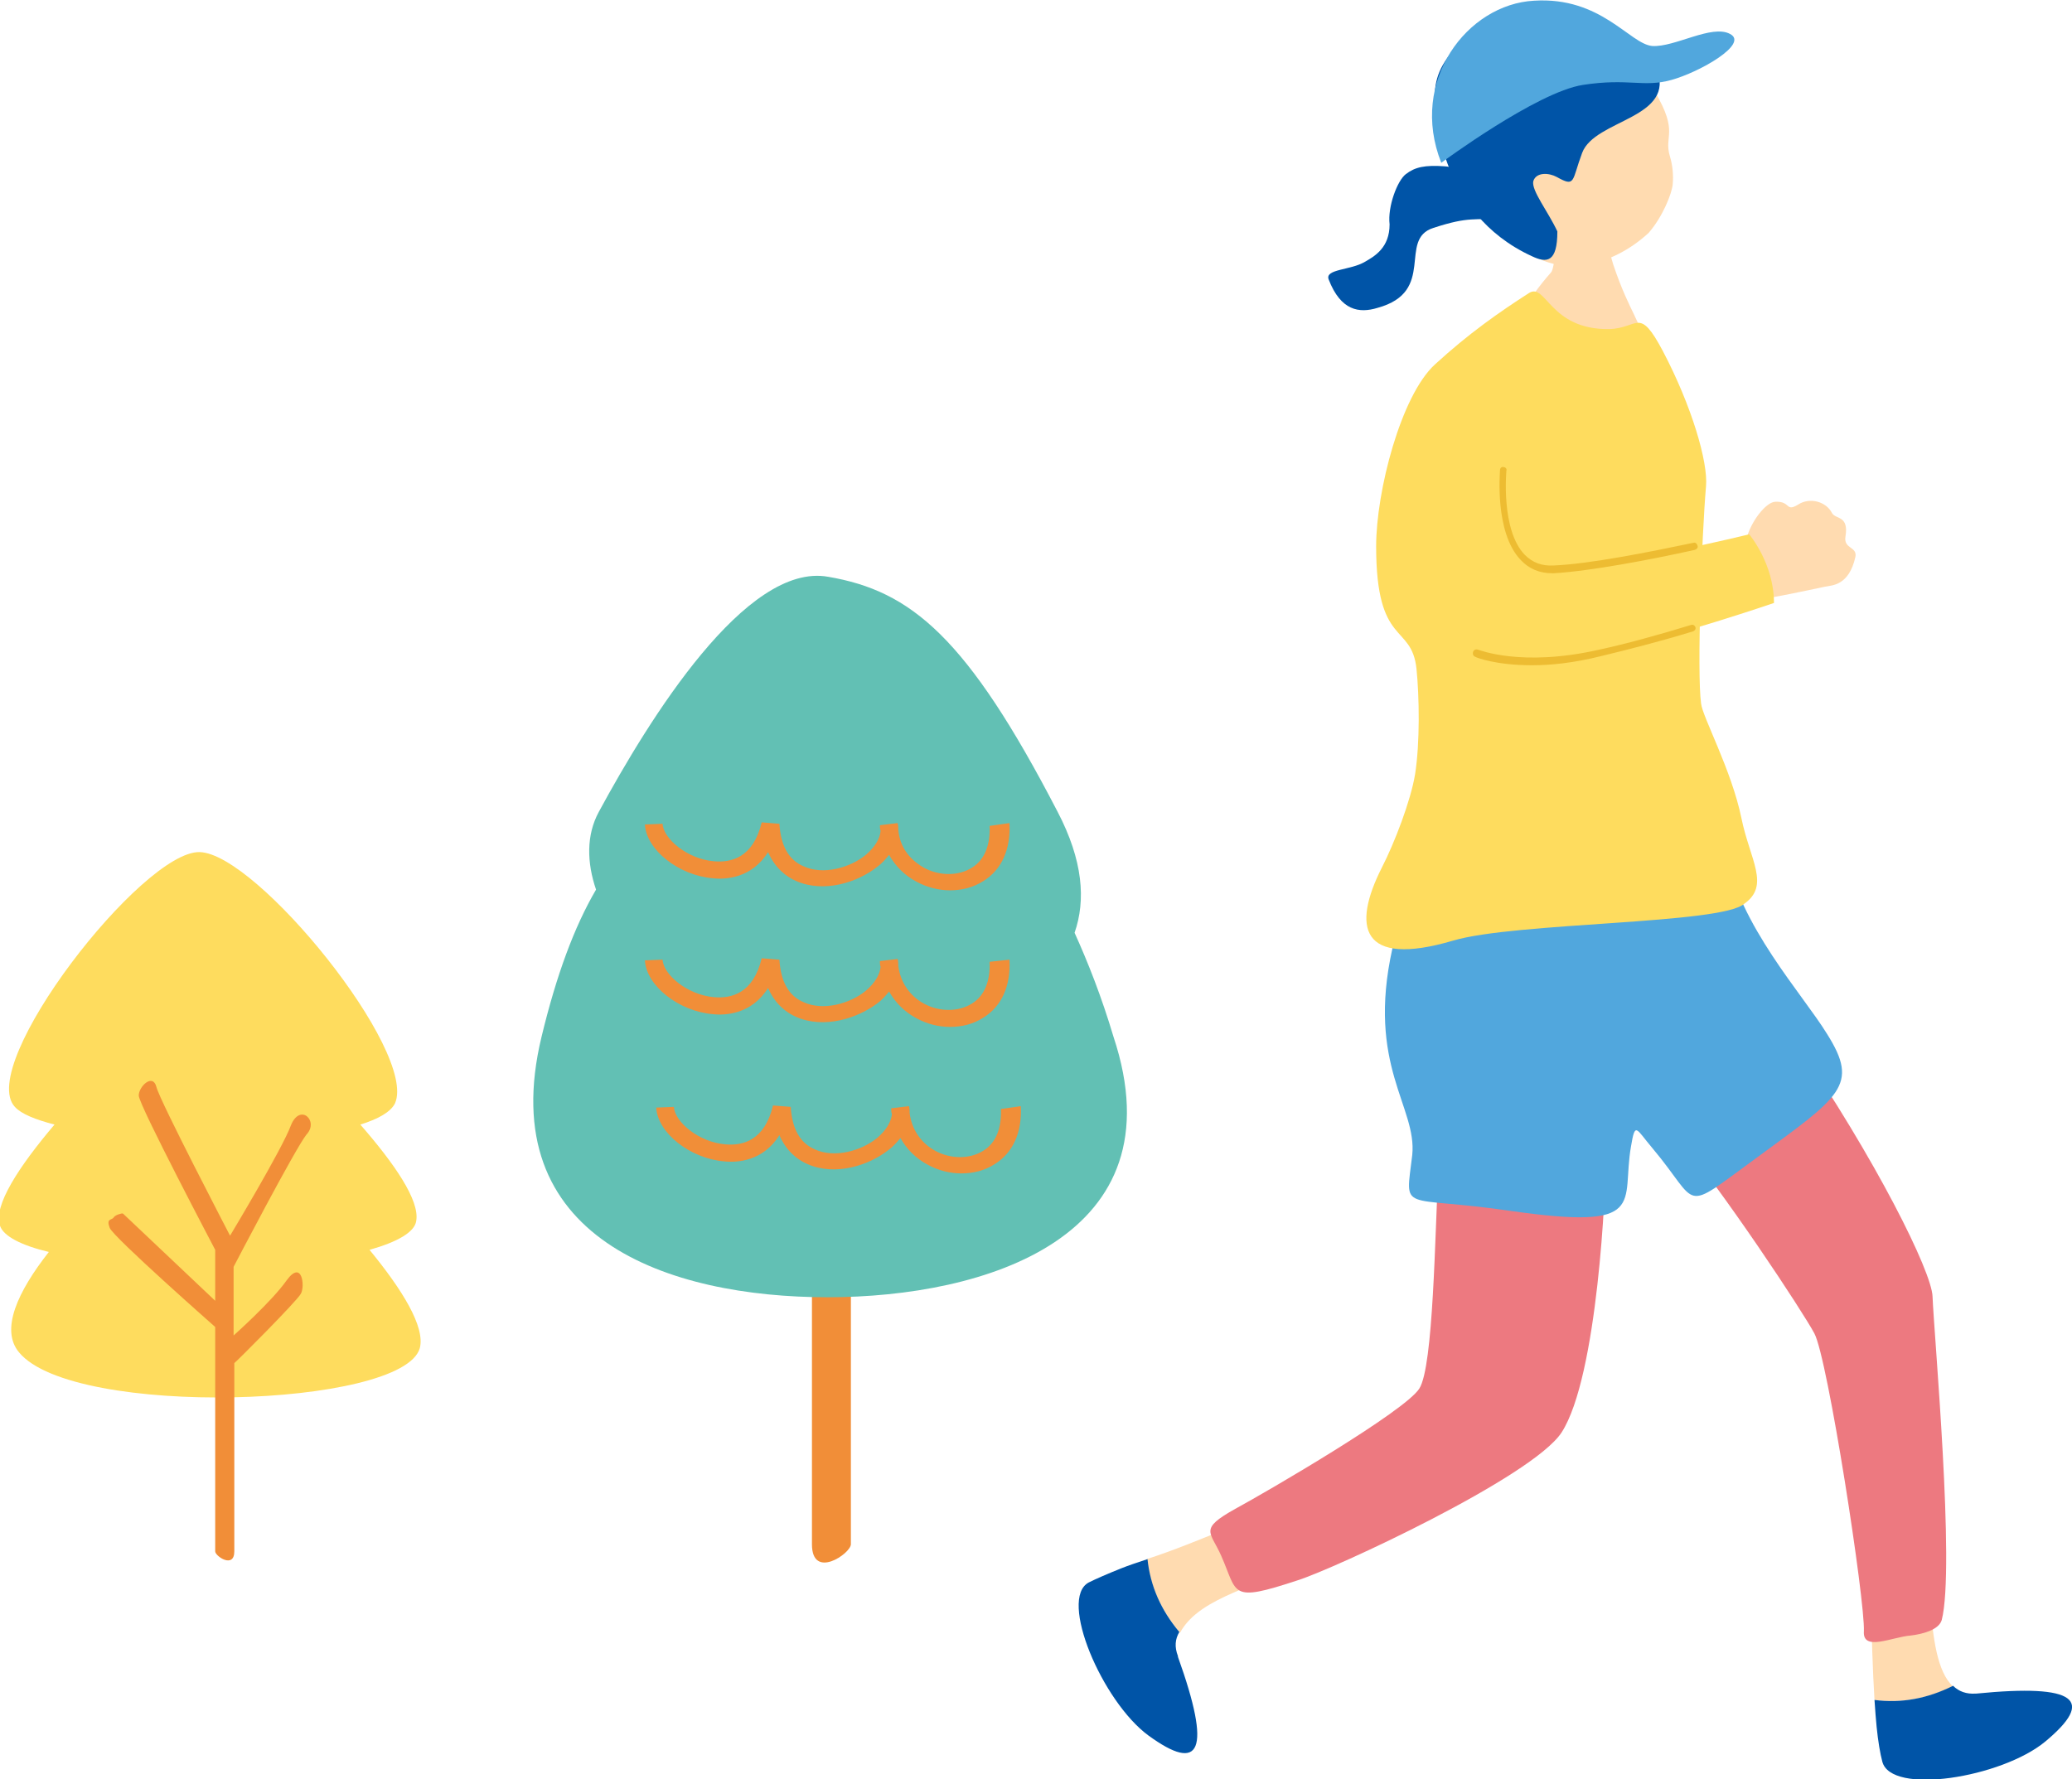<?xml version="1.0" encoding="utf-8"?>
<!-- Generator: Adobe Illustrator 27.9.6, SVG Export Plug-In . SVG Version: 9.03 Build 54986)  -->
<svg version="1.1" id="レイヤー_1" xmlns="http://www.w3.org/2000/svg" xmlns:xlink="http://www.w3.org/1999/xlink" x="0px"
	 y="0px" viewBox="0 0 292.7 251.4" style="enable-background:new 0 0 292.7 251.4;" xml:space="preserve">
<style type="text/css">
	.st0{clip-path:url(#SVGID_00000033370215593135699690000005846583114374939830_);fill:#FFDBB0;}
	.st1{clip-path:url(#SVGID_00000033370215593135699690000005846583114374939830_);fill:#0054A7;}
	.st2{clip-path:url(#SVGID_00000033370215593135699690000005846583114374939830_);fill:#ED7980;}
	.st3{clip-path:url(#SVGID_00000033370215593135699690000005846583114374939830_);fill:#51A7DD;}
	.st4{clip-path:url(#SVGID_00000033370215593135699690000005846583114374939830_);fill:#FEDC5E;}
	.st5{clip-path:url(#SVGID_00000033370215593135699690000005846583114374939830_);fill:#EDBC32;}
	.st6{clip-path:url(#SVGID_00000033370215593135699690000005846583114374939830_);fill:#F18E38;}
	.st7{clip-path:url(#SVGID_00000033370215593135699690000005846583114374939830_);fill:#62C0B4;}
</style>
<g>
	<defs>
		<rect id="SVGID_1_" width="292.7" height="251.4"/>
	</defs>
	<clipPath id="SVGID_00000140015941598961211850000006702050227087569087_">
		<use xlink:href="#SVGID_1_"  style="overflow:visible;"/>
	</clipPath>
	<path style="clip-path:url(#SVGID_00000140015941598961211850000006702050227087569087_);fill:#FFDBB0;" d="M218.1,91.2
		c3.8,2.9,13-0.7,17.4-1.9c4.9-1.4,12.5-4.5,13.6-4.7c1.6-0.2,5.9-1.1,8.7-1.7c1.1-0.2,3.4-0.2,4.3-4.2c0.3-1.5-1.7-1.1-1.4-2.9
		c0.5-3-1.4-2.4-1.9-3.3c-0.8-1.6-3.1-2.3-4.8-1.2c-1.8,1.1-1-0.5-3.2-0.4c-1.3,0-3.5,2.8-4.1,5.3c-0.5,1.8-3.5,2.1-4.6,2.5
		c-4.4,1.3-13.9,3.9-15.8,2.7c-1.7-1-4.6-11-5.5-13.3c-2-5.5-1.7-7.1-6.6-5.6c-5.4,1.7-8.8,3.6-5.8,10.7
		C212.2,82.3,215.5,89.2,218.1,91.2"/>
	<path style="clip-path:url(#SVGID_00000140015941598961211850000006702050227087569087_);fill:#FFDBB0;" d="M162,220.3
		c7.7-2.5,15.2-6.3,17.5-6.4c3.5-0.2,4.3,5.6,3.1,6.8c-3.9,3.6-13,4.6-15.9,10C164,227.5,162.5,224.1,162,220.3"/>
	<path style="clip-path:url(#SVGID_00000140015941598961211850000006702050227087569087_);fill:#0054A7;" d="M166.6,230.6
		c-0.6,1-0.7,2.1-0.2,3.4c0,0,0,0,0,0.1c4.8,13.4,3.2,16.5-4.2,11.1c-6.5-4.8-12.7-19.3-8.4-21.6c1-0.5,2.6-1.2,4.6-2
		c1-0.4,2.2-0.8,3.7-1.3C162.5,224.1,164,227.5,166.6,230.6"/>
	<path style="clip-path:url(#SVGID_00000140015941598961211850000006702050227087569087_);fill:#FFDBB0;" d="M264.8,240.2
		c-0.5-8.1-0.7-21.6-0.3-23.8c0.6-3.5,5.6-3.6,6.4-2.1c2.6,4.7,0.5,19.9,5,24C272.3,240,268.6,240.7,264.8,240.2"/>
	<path style="clip-path:url(#SVGID_00000140015941598961211850000006702050227087569087_);fill:#0054A7;" d="M275.9,238.2
		c0.8,0.8,1.9,1.2,3.2,1.1c0,0,0,0,0.1,0c14.2-1.4,16.8,0.9,9.7,6.8c-6.2,5.1-21.8,7.6-23,2.8c-0.3-1.1-0.6-2.9-0.8-4.9
		c-0.1-1-0.2-2.3-0.3-3.8C268.6,240.7,272.3,240,275.9,238.2"/>
	<path style="clip-path:url(#SVGID_00000140015941598961211850000006702050227087569087_);fill:#ED7980;" d="M253.5,147
		c11.5,16.8,19.4,32.7,19.5,36.2c0.2,5.3,3.2,38.3,1.3,45.7c-0.4,1.4-2.7,2-4.4,2.2c-2.6,0.2-6.8,2.3-6.6-0.6
		c0.2-4.2-5.1-38.6-7-42.1c-1.6-3-12.7-19.9-20.2-28.9C235,158.2,250,141.8,253.5,147"/>
	<path style="clip-path:url(#SVGID_00000140015941598961211850000006702050227087569087_);fill:#ED7980;" d="M174.5,213.2
		c4.6-2.5,24-13.8,26-17c2-3.1,2.2-21.9,2.7-31.1c0.3-5.2,2.7-5.8,13-6.8c7.4-0.7,10.5,0.8,10.6,5.3c0.1,4.1-1.1,30.9-6.2,38.8
		c-4.1,6.3-32.2,19.3-37.3,20.9c-9.7,3.2-8.4,1.9-10.8-3.5C171,216.4,169.3,216.1,174.5,213.2"/>
	<path style="clip-path:url(#SVGID_00000140015941598961211850000006702050227087569087_);fill:#51A7DD;" d="M243.8,120.4
		c1.9,10.4,10.8,20,14.3,25.7c4.6,7.3,1.9,8.8-10.1,17.6c-10.7,7.8-7.7,6.7-14.6-1.5c-2.3-2.7-2.4-3.8-3-0.2c-1.4,8,2.6,11.9-17,9.1
		c-15.7-2.3-14.9,0.5-13.9-7.9c0.7-6.8-6.5-12.6-2.8-29.2c4.2-19,12-11,27-11.5C226.6,122.3,242.7,114.7,243.8,120.4"/>
	<path style="clip-path:url(#SVGID_00000140015941598961211850000006702050227087569087_);fill:#FFDBB0;" d="M226.3,29.4
		c-0.4,0-5.8,0.3-6.3,0.2c-0.2,0.9-0.1,8-0.9,8.9c-3.3,3.7-6.7,9.2-5.7,12c2.3,6.1,21.1,10,19.2-0.8c-0.8-4.6-2.3-5.2-4.7-12.3
		C226.8,33.9,226.3,30,226.3,29.4"/>
	<path style="clip-path:url(#SVGID_00000140015941598961211850000006702050227087569087_);fill:#0054A7;" d="M212.3,30.8
		c-1-1.3-2.5-4-3.8-5c-1.3-1-2.7-2.2-4.4-2.3c-2.8-0.2-4.2,0.1-5.5,1.1c-1.2,0.9-2.6,4.6-2.3,7.1c0,3.3-2.1,4.5-3.5,5.3
		c-2,1.2-5.7,1-5.1,2.5c1.7,4.4,4.3,4.8,6.9,4c8.4-2.3,2.8-9.7,7.9-11.3C207.7,30.5,208.2,31.2,212.3,30.8"/>
	<path style="clip-path:url(#SVGID_00000140015941598961211850000006702050227087569087_);fill:#FFDBB0;" d="M212.4,32.9
		c3.4,3.8,7.9,5.2,11.4,4.6c3.4-0.6,6.5-2.2,9.1-4.6c2-2.3,3.3-5.6,3.4-6.9c0.1-1.2,0-2.6-0.4-3.9c-0.9-3,1.3-3.3-2.1-9.1
		c-1-1.7-6.8-9.6-16.2-8.4C209.4,5.7,205.2,24.9,212.4,32.9"/>
	<path style="clip-path:url(#SVGID_00000140015941598961211850000006702050227087569087_);fill:#0054A7;" d="M234,9.6
		c-0.5-1.3-3.1-4.1-6.1-4.7c-3.8-0.8-4.2-3.3-8.2-3.4c-5.5-0.1-10.5,2.1-12.2,3.5c-3.6,3.1-4.6,5.4-4.8,7.9
		c-0.1,2.6,0.4,17.2,13.7,23.3c2.1,1,3.6,0.9,3.6-3.5c-1.3-2.8-3.7-5.8-3.4-7.1c0.4-1.3,2.2-1.2,3.3-0.6c2.7,1.5,2.1,0.6,3.6-3.4
		C225.3,16.8,236.9,16.8,234,9.6"/>
	<path style="clip-path:url(#SVGID_00000140015941598961211850000006702050227087569087_);fill:#FEDC5E;" d="M246,115.6
		c-1.4-6.8-5.5-14.3-5.7-16.2c-0.6-4.4,0.1-23.8,0.7-30.7c0.3-3.4-2-11.3-6.1-19.1c-3.4-6.4-3.4-3.2-7.6-3.1
		c-8.4,0.1-8.9-6.6-11.3-5.1c-4.2,2.7-8.5,5.7-13.3,10.1c-4.8,4.4-8.3,17.9-8.3,25.7c0,14.3,5,10.8,5.7,17.3
		c0.4,3.9,0.5,10.5-0.2,14.9c-0.6,3.7-2.9,9.7-4.7,13.2c-4.2,8.3-3.1,14.2,10.1,10.3c8.8-2.6,37.9-2.3,41.1-5.2
		C250.1,125.1,247.2,121.5,246,115.6"/>
	<path style="clip-path:url(#SVGID_00000140015941598961211850000006702050227087569087_);fill:#FEDC5E;" d="M208.5,92.4
		c0,0,6.1,2.6,17.4,0c11.3-2.6,24.7-7.2,24.7-7.2c0-5.6-3.5-9.7-3.5-9.7s-18.9,4.6-27.5,5c-8.6,0.4-7.2-14-7.2-14L208.5,92.4z"/>
	<path style="clip-path:url(#SVGID_00000140015941598961211850000006702050227087569087_);fill:#EDBC32;" d="M219.3,81
		c-1.8,0-3.3-0.6-4.5-1.9c-3.7-3.9-2.9-12.4-2.9-12.7c0-0.3,0.3-0.5,0.5-0.4c0.3,0,0.5,0.3,0.4,0.5c0,0.1-0.8,8.4,2.6,11.9
		c1.1,1.1,2.4,1.6,4.1,1.5c5-0.2,13.5-1.9,19.7-3.2c0.3-0.1,0.5,0.1,0.6,0.4c0.1,0.3-0.1,0.5-0.4,0.6c-6.3,1.4-14.8,3-19.9,3.3
		C219.5,81,219.4,81,219.3,81"/>
	<path style="clip-path:url(#SVGID_00000140015941598961211850000006702050227087569087_);fill:#EDBC32;" d="M216.4,94
		c-5.1,0-7.9-1.1-8-1.2c-0.3-0.1-0.4-0.4-0.3-0.7c0.1-0.3,0.4-0.4,0.7-0.3c0.1,0,6.1,2.5,17.1,0c3.7-0.8,8.1-2,13-3.5
		c0.3-0.1,0.5,0.1,0.6,0.3c0.1,0.3-0.1,0.5-0.3,0.6c-4.9,1.5-9.3,2.6-13,3.5C222.2,93.7,219,94,216.4,94"/>
	<path style="clip-path:url(#SVGID_00000140015941598961211850000006702050227087569087_);fill:#51A7DD;" d="M203.6,23
		c0,0,13.5-10,20-11c6.5-1,8.5,0.4,12.5-0.7c4-1.1,11-5.1,8.3-6.5c-2.6-1.4-7.8,1.9-11,1.7c-3.2-0.3-7.2-7-16.7-6.4
		C207.3,0.6,199,11.4,203.6,23"/>
	<path style="clip-path:url(#SVGID_00000140015941598961211850000006702050227087569087_);fill:#F18E38;" d="M114.7,218.2
		c0,5.1,5.5,1.3,5.5,0V166c-1.8,0.3-3.7,0.7-5.5,1V218.2z"/>
	<path style="clip-path:url(#SVGID_00000140015941598961211850000006702050227087569087_);fill:#62C0B4;" d="M151.8,131.8
		c1.6-4.6,1.2-10.2-2.4-17.1c-12.8-24.7-20.7-31.2-32.4-33.2c-11.6-2.1-25.3,20.1-32.4,33.2c-1.8,3.3-1.7,7.2-0.4,11
		c-3.1,5.3-5.6,12.1-7.7,20.8c-6.9,28.6,18.1,36.8,40.4,36.8c22.3,0,49.8-8.5,40.4-36.8C155.6,140.8,153.7,136,151.8,131.8"/>
	<path style="clip-path:url(#SVGID_00000140015941598961211850000006702050227087569087_);fill:#F18E38;" d="M139.8,116.7
		c0.1,2.7-0.7,4.8-2.5,5.9c-1.9,1.2-4.6,1.2-6.8,0c-1.2-0.7-3.3-2.2-3.6-5.3c0-0.3,0-0.7-0.1-1l-2.5,0.3c0,0.3,0,0.6,0.1,0.8
		c-0.1,1.1-0.8,2.3-2.1,3.4c-2.2,1.8-6,2.9-8.8,1.6c-2.1-0.9-3.2-2.9-3.4-6l-2.5-0.2c-1.2,5-4.3,5.7-6.7,5.5
		c-3.8-0.3-7.2-3.2-7.3-5.3l-2.5,0.1c0.2,3.6,4.8,7.2,9.6,7.6c1.8,0.2,5.5,0,7.8-3.7c1,2.3,2.6,3.5,4,4.1c3.9,1.7,8.6,0.2,11.4-2
		c0.7-0.5,1.2-1.1,1.7-1.7c0.9,1.6,2.2,2.9,3.9,3.8c1.5,0.8,3.1,1.2,4.7,1.2c1.7,0,3.3-0.4,4.7-1.3c2.6-1.6,3.9-4.5,3.7-8.2
		L139.8,116.7z"/>
	<path style="clip-path:url(#SVGID_00000140015941598961211850000006702050227087569087_);fill:#F18E38;" d="M139.8,135.9
		c0.1,2.7-0.7,4.8-2.5,5.9c-1.9,1.2-4.6,1.2-6.8,0c-2-1.1-3.3-3-3.6-5.3c0-0.3,0-0.7-0.1-1l-2.5,0.3c0,0.3,0,0.6,0.1,0.8
		c-0.1,1.1-0.8,2.3-2.1,3.4c-2.2,1.8-6,2.9-8.8,1.6c-2.1-0.9-3.2-2.9-3.4-6l-2.5-0.2c-1.2,5-4.3,5.7-6.7,5.5
		c-3.8-0.3-7.2-3.2-7.3-5.3l-2.5,0.1c0.2,3.6,4.8,7.2,9.6,7.6c1.8,0.2,5.5,0,7.8-3.7c1,2.3,2.6,3.5,4,4.1c3.9,1.7,8.6,0.2,11.4-1.9
		c0.7-0.5,1.2-1.1,1.7-1.7c0.9,1.6,2.2,2.9,3.9,3.8c1.5,0.8,3.1,1.2,4.7,1.2c1.7,0,3.3-0.4,4.7-1.3c2.6-1.6,3.9-4.5,3.7-8.2
		L139.8,135.9z"/>
	<path style="clip-path:url(#SVGID_00000140015941598961211850000006702050227087569087_);fill:#F18E38;" d="M141.4,156.7
		c0.1,2.7-0.7,4.8-2.5,5.9c-1.9,1.2-4.6,1.2-6.8,0c-2-1.1-3.3-3-3.6-5.3c0-0.3,0-0.7-0.1-1l-2.5,0.3c0,0.3,0,0.6,0.1,0.8
		c-0.1,1.1-0.8,2.3-2.1,3.4c-2.2,1.8-6,2.9-8.8,1.6c-2.1-0.9-3.2-2.9-3.4-6l-2.5-0.2c-1.2,5-4.3,5.7-6.7,5.5
		c-3.8-0.3-7.2-3.2-7.3-5.3l-2.5,0.1c0.2,3.6,4.8,7.2,9.6,7.6c1.8,0.2,5.5,0,7.8-3.7c1,2.3,2.6,3.5,4,4.1c3.9,1.7,8.6,0.2,11.4-2
		c0.7-0.5,1.2-1.1,1.7-1.7c0.9,1.6,2.2,2.9,3.9,3.8c1.5,0.8,3.1,1.2,4.7,1.2c1.7,0,3.3-0.4,4.7-1.3c2.6-1.6,3.9-4.5,3.7-8.2
		L141.4,156.7z"/>
	<path style="clip-path:url(#SVGID_00000140015941598961211850000006702050227087569087_);fill:#FEDC5E;" d="M58.8,172.5
		c0.5-2.9-3.1-8.1-7.9-13.6c2.6-0.8,4.3-1.8,4.9-3c3.2-7.3-19.5-35.3-27.6-35.5c-8.1-0.2-31.6,30.1-26.1,36c0.9,1,2.9,1.8,5.6,2.5
		c-5,5.9-8.7,11.5-7.7,14.3c0.5,1.5,3.1,2.8,6.9,3.7c-4.4,5.6-6.9,11-4.2,14.2c7.7,9.3,54.2,7.8,56.6-0.6c0.8-3-2.5-8.3-7.1-13.9
		C56.1,175.5,58.6,174.1,58.8,172.5"/>
	<path style="clip-path:url(#SVGID_00000140015941598961211850000006702050227087569087_);fill:#F18E38;" d="M41.1,159
		c-1.2,3.3-8.6,15.6-8.6,15.6s-9.9-19-10.4-21c-0.5-2-2.5-0.1-2.5,1.2c0,1.3,10.8,21.8,10.8,21.8v7.2l-13-12.3
		c-0.1-0.1-0.4,0-0.7,0.1c-0.3,0.1-0.6,0.3-0.7,0.5c-0.3,0.3-1,0.1-0.5,1.4c0.5,1.3,14.9,14,14.9,14v31.7c0,0.7,2.7,2.5,2.7,0v-26.6
		c0.1,0,8.9-8.8,9.4-9.8c0.6-1,0.2-4.9-2-1.9c-2.1,3-7.5,7.8-7.5,7.8V179c0,0,8.7-16.7,10.3-18.7C45.1,158.4,42.4,155.8,41.1,159"/>
</g>
</svg>
